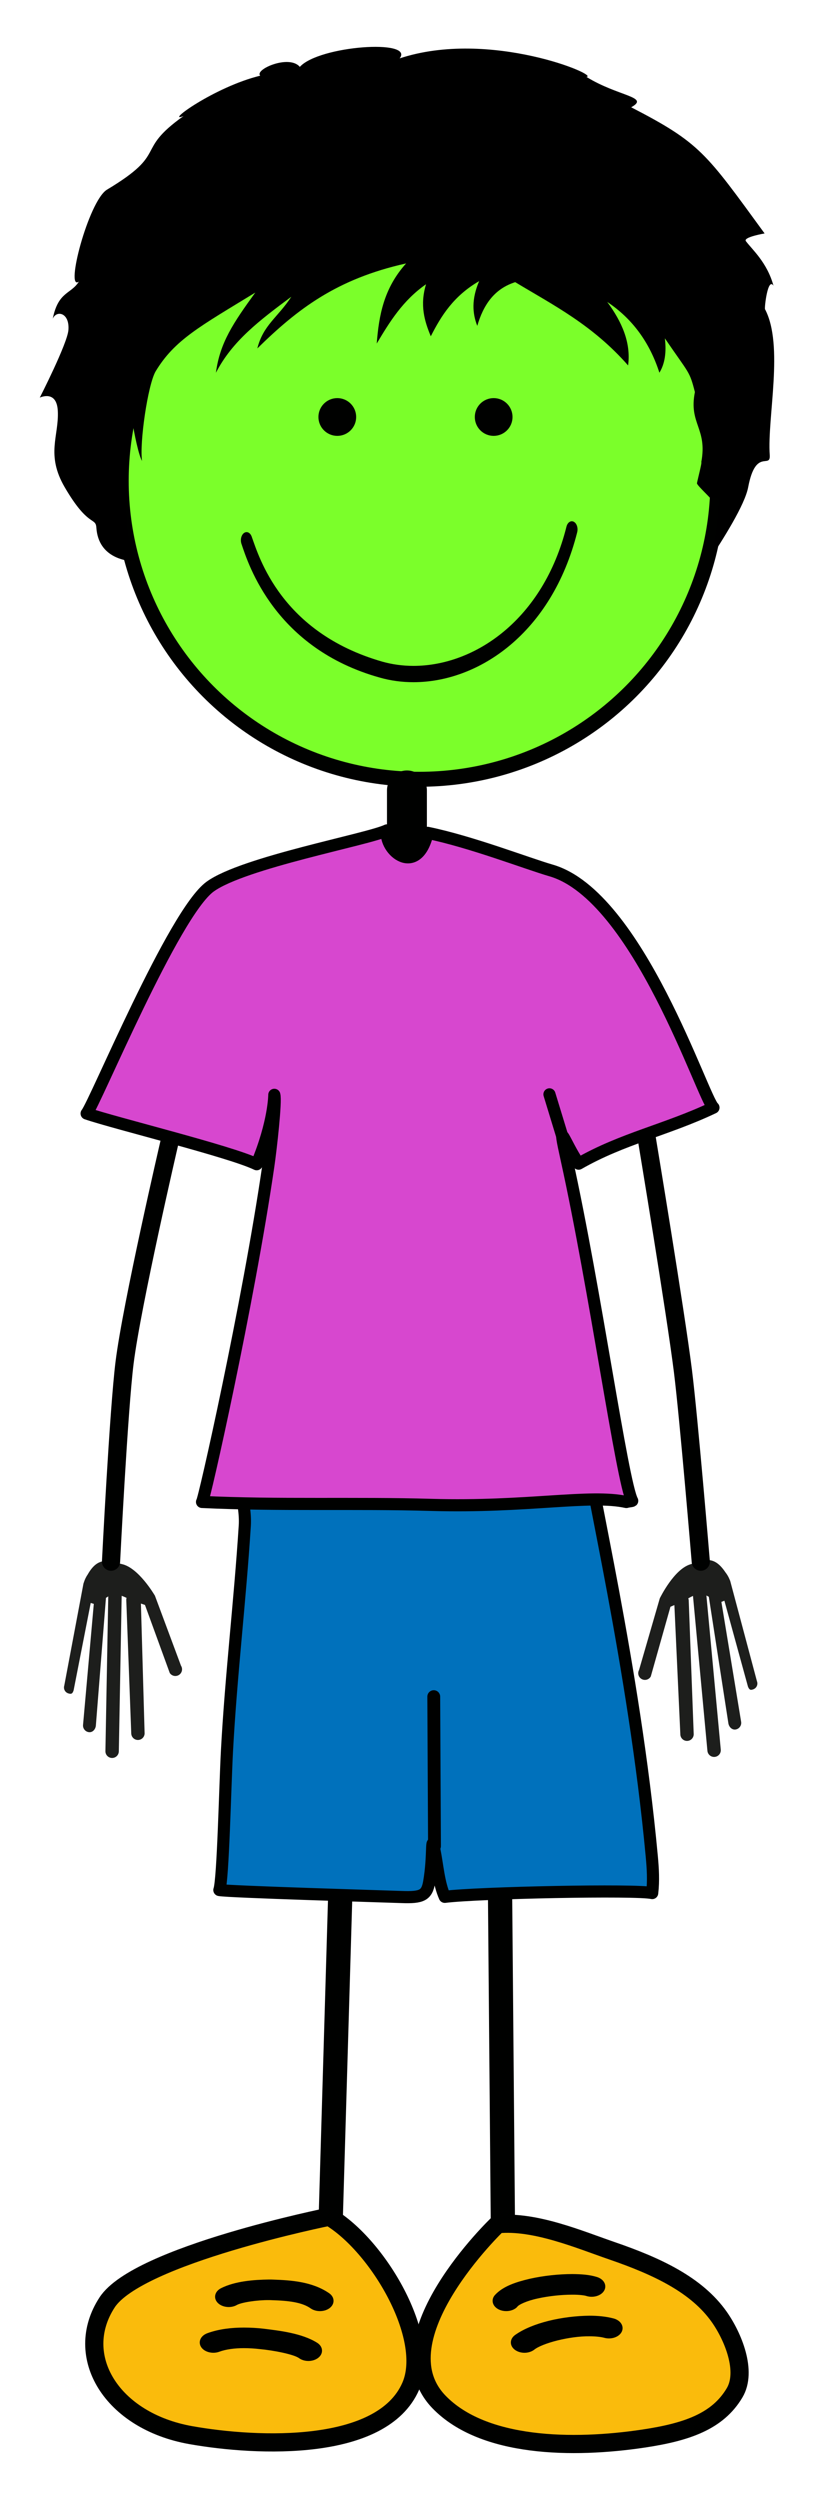 <?xml version="1.0" encoding="iso-8859-1"?>
<!-- Generator: Adobe Illustrator 21.1.0, SVG Export Plug-In . SVG Version: 6.00 Build 0)  -->
<svg version="1.1" id="Layer_1" xmlns="http://www.w3.org/2000/svg" xmlns:xlink="http://www.w3.org/1999/xlink" x="0px" y="0px"
	 width="190.362px" height="584.325px" viewBox="0 0 190.362 584.325" style="enable-background:new 0 0 190.362 584.325;"
	 xml:space="preserve">
<circle id="skinface" style="fill:#7BFF2A;stroke:#000100;stroke-width:3.5;stroke-miterlimit:10;" cx="98.11" cy="112.38" r="69.763"/>
<g id="highlightgroup">
	<path style="fill:#000100;" d="M99.833,196.75c0,2.577-2.089,4.667-4.667,4.667l0,0c-2.576,0-4.666-2.089-4.666-4.667v-12
		c0-2.577,2.09-4.666,4.666-4.666l0,0c2.578,0,4.667,2.089,4.667,4.666V196.75z"/>
	
		<line style="fill:none;stroke:#000100;stroke-width:5.669;stroke-linecap:round;stroke-linejoin:round;" x1="79.783" y1="435.82" x2="77.229" y2="522.431"/>
	
		<line style="fill:none;stroke:#000100;stroke-width:5.669;stroke-linecap:round;stroke-linejoin:round;" x1="116.885" y1="435.803" x2="117.627" y2="522.448"/>
	<path style="fill:#1D1E1C;" d="M19.693,369.628c0.127-0.393,0.426-1.058,0.791-1.574c2.51-4.458,5.039-3.153,8.059-2.462
		c3.869,0.886,7.5,7.077,7.689,7.375l6.09,16.352c0.473,0.726,0.268,1.697-0.459,2.166c-0.727,0.473-1.699,0.267-2.168-0.458
		L33.9,375.129l-0.945-0.324l0.859,30.167c0.086,0.862-0.543,1.628-1.402,1.714c-0.514,0.051-0.99-0.15-1.316-0.507
		c-0.217-0.237-0.363-0.548-0.398-0.898l-1.166-31.23c-0.018-0.196,0.012-0.391,0.062-0.577c-0.408-0.189-0.791-0.355-1.137-0.485
		l-0.668,36.375c-0.02,0.867-0.734,1.551-1.6,1.536c-0.449-0.009-0.848-0.206-1.127-0.512c-0.262-0.284-0.418-0.668-0.41-1.087
		l0.666-36.169c-1.238,0.874-0.402-0.168-0.555,0.546l-2.348,29.708c-0.111,0.86-0.779,1.597-1.639,1.482
		c-0.381-0.048-0.713-0.232-0.953-0.498c-0.301-0.33-0.461-0.782-0.398-1.258l2.512-28.228l-0.721-0.224l-3.998,20.427
		c-0.246,0.759-0.502,0.958-1.262,0.712c-0.246-0.082-0.457-0.223-0.621-0.4c-0.334-0.37-0.471-0.909-0.305-1.42l4.486-23.836
		c0.027-0.067,0.043-0.13,0.068-0.199L19.693,369.628z"/>
	<path style="fill:#1D1E1C;" d="M170.549,369.009c-0.158-0.383-0.506-1.023-0.906-1.511c-2.836-4.259-5.262-2.768-8.223-1.854
		c-3.791,1.171-6.951,7.616-7.117,7.927l-4.855,16.761c-0.416,0.759-0.139,1.711,0.621,2.126c0.758,0.418,1.713,0.14,2.127-0.617
		l4.596-16.287l0.918-0.395l1.391,30.148c-0.02,0.866,0.662,1.584,1.525,1.605c0.518,0.013,0.977-0.224,1.275-0.604
		c0.199-0.253,0.322-0.574,0.332-0.926l-1.166-31.229c0.004-0.197-0.041-0.39-0.105-0.571c0.393-0.22,0.764-0.413,1.098-0.567
		l3.377,36.224c0.084,0.861,0.848,1.492,1.709,1.411c0.447-0.042,0.832-0.267,1.086-0.594c0.238-0.302,0.367-0.697,0.328-1.115
		l-3.361-36.019c1.303,0.78,0.389-0.197,0.596,0.503l4.555,29.452c0.176,0.848,0.898,1.533,1.744,1.356
		c0.377-0.078,0.695-0.287,0.914-0.568c0.277-0.351,0.4-0.815,0.305-1.285l-4.609-27.963l0.701-0.275l5.51,20.071
		c0.303,0.738,0.572,0.918,1.311,0.617c0.24-0.101,0.439-0.257,0.59-0.447c0.307-0.393,0.402-0.941,0.199-1.438l-6.25-23.435
		c-0.033-0.065-0.053-0.127-0.084-0.193L170.549,369.009z"/>
	<path style="fill:#0071BC;stroke:#000100;stroke-width:2.835;stroke-linecap:round;stroke-linejoin:round;" d="M59.428,342.214
		c-1.633-0.114-2.547-0.264-2.535-0.458c-0.131,2.334-0.756,4.225-0.459,6.491c0.371,2.78,0.996,5.471,0.812,8.382
		c-1.119,17.59-3.227,35.024-4.17,52.686c-0.439,8.261-0.906,30.007-1.777,32.449c2,0.418,39.008,1.501,42.649,1.637
		c4.709,0.172,5.867-0.387,6.412-3.478c1.084-6.167,0.348-11.862,1.252-7.418c0.691,3.407,0.965,7.635,2.404,10.852
		c7.877-0.986,45.047-1.73,48.506-0.882c0.338-2.908,0.168-5.723-0.096-8.569c-4.129-44.588-15.055-89.313-14.559-92.365
		C137.977,340.891,71.943,343.086,59.428,342.214z"/>
	<path style="fill:#FABB0C;stroke:#000100;stroke-width:4.252;stroke-linecap:round;stroke-linejoin:round;" d="M116.383,519.871
		c8.701-0.869,19.225,3.636,26.775,6.227c10.549,3.63,19.758,7.951,25.035,15.432c3.289,4.669,6.562,12.727,3.615,17.729
		c-3.973,6.728-11.223,9.201-21.293,10.715c-16.551,2.484-37.512,2.164-47.871-8.575
		C88.375,546.599,116.383,519.871,116.383,519.871z"/>
	<path style="fill:#FABB0C;stroke:#000100;stroke-width:4.252;stroke-linecap:round;stroke-linejoin:round;" d="M76.988,518.117
		c11.369,6.674,24.043,28.184,19.07,39.626c-6.695,15.398-35.668,14.228-51.443,11.432c-18.502-3.285-27.754-18.46-19.568-31.02
		C32.24,527.106,76.988,518.117,76.988,518.117z"/>
	<g>
		<path style="fill:#000100;stroke:#000100;" d="M72.939,539.142c-2.123-1.512-5.361-1.893-9.303-2.01l0,0
			c-0.17-0.016-0.422-0.019-0.74-0.019l0,0c-2.67-0.039-6.637,0.523-7.803,1.235l0,0l0.006,0.003
			c-1.189,0.635-2.869,0.459-3.758-0.38l0,0c-0.893-0.847-0.654-2.04,0.535-2.673l0,0c3.244-1.643,7.602-1.947,11.02-1.995l0,0
			c0.346,0,0.727,0,1.078,0.021l0,0c4.004,0.143,8.9,0.453,12.729,3.1l0,0c1.053,0.734,1.072,1.942,0.033,2.695l0,0
			c-0.529,0.38-1.226,0.57-1.92,0.57l0,0C74.137,539.688,73.459,539.507,72.939,539.142L72.939,539.142z"/>
	</g>
	<g>
		<path style="fill:#000100;stroke:#000100;" d="M70.266,550.806c-1.273-1.008-6.379-1.963-9.451-2.24l0,0
			c-1.215-0.143-2.504-0.225-3.773-0.225l0,0c-2.205,0-4.295,0.268-5.92,0.869l0,0c-1.309,0.483-2.934,0.116-3.613-0.816l0,0
			c-0.676-0.938-0.162-2.084,1.15-2.572l0,0c2.678-0.977,5.605-1.288,8.383-1.288l0,0c1.594,0,3.154,0.096,4.615,0.267l0,0
			c3.396,0.43,8.808,1.001,12.324,3.258l0,0c1.068,0.728,1.107,1.936,0.08,2.693l0,0c-0.527,0.391-1.232,0.59-1.936,0.59l0,0
			C71.457,551.341,70.789,551.165,70.266,550.806L70.266,550.806z"/>
	</g>
	<g>
		<path style="fill:#000100;stroke:#000100;" d="M116.988,539.411c-1.26-0.551-1.666-1.725-0.893-2.621l0,0
			c1.769-1.961,4.729-2.928,7.906-3.673l0,0c3.205-0.722,6.725-1.085,9.801-1.091l0,0c2.105,0.016,3.965,0.139,5.668,0.668l0,0
			c1.352,0.43,1.955,1.557,1.348,2.516l0,0c-0.609,0.96-2.195,1.389-3.547,0.96l0,0c-0.408-0.151-1.805-0.343-3.469-0.323l0,0
			c-2.457-0.006-5.586,0.316-8.182,0.9l0,0c-2.611,0.552-4.598,1.51-4.949,2.025l0,0l0.006,0.002
			c-0.502,0.589-1.389,0.914-2.293,0.914l0,0C117.906,539.688,117.424,539.598,116.988,539.411L116.988,539.411z"/>
	</g>
	<g>
		<path style="fill:#000100;stroke:#000100;" d="M120.809,548.901c-1.08-0.727-1.123-1.933-0.1-2.697l0,0
			c3.934-2.826,10.936-4.377,17.143-4.445l0,0c1.916,0.002,3.777,0.17,5.506,0.623l0,0c1.385,0.372,2.09,1.469,1.57,2.451l0,0
			c-0.525,0.986-2.066,1.484-3.455,1.114l0,0c-0.877-0.237-2.156-0.377-3.621-0.377l0,0c-4.73-0.06-11.242,1.629-13.256,3.261l0,0
			c-0.521,0.391-1.232,0.596-1.943,0.596l0,0C121.99,549.427,121.328,549.25,120.809,548.901L120.809,548.901z"/>
	</g>
	<ellipse style="fill:#000100;stroke:#000100;stroke-width:3;" cx="115.449" cy="97.465" rx="2.911" ry="2.914"/>
	<circle style="fill:#000100;stroke:#000100;stroke-width:3;" cx="78.88" cy="97.465" r="2.914"/>
	<g>
		<path style="fill:#000100;" d="M88.877,158.393c-24.535-6.822-30.771-26.39-32.405-31.261l0,0c-0.328-0.94-0.059-2.09,0.598-2.556
			l0,0c0.664-0.471,1.462-0.086,1.792,0.856l0,0c1.699,4.707,6.865,22.408,30.53,29.214l0,0c2.327,0.656,4.784,0.993,7.3,0.993l0,0
			c14.361,0,30.365-10.841,35.779-32.537l0,0c0.248-0.992,1.011-1.509,1.707-1.153l0,0c0.695,0.356,1.053,1.444,0.808,2.441l0,0
			c-5.972,23.656-23.087,35.063-38.294,35.063l0,0C94.012,159.454,91.38,159.101,88.877,158.393L88.877,158.393z"/>
	</g>
	
		<line style="fill:#8D3088;stroke:#000100;stroke-width:3;stroke-linecap:round;stroke-linejoin:round;" x1="101.611" y1="431.506" x2="101.438" y2="396.562"/>
	<path style="fill:none;stroke:#000100;stroke-width:4.252;stroke-linecap:round;stroke-linejoin:round;" d="M39.576,267.239
		c0,0-8.748,37.648-10.445,51.275c-1.381,11.088-3.166,46.5-3.166,46.5"/>
	<path style="fill:none;stroke:#000100;stroke-width:4.252;stroke-linecap:round;stroke-linejoin:round;" d="M151.275,266.239
		c0,0,6.746,40.648,8.443,54.276c1.381,11.087,4.168,44.499,4.168,44.499"/>
	<path style="fill:#D747CF;stroke:#000100;stroke-width:2.835;stroke-linecap:round;stroke-linejoin:round;" d="M90.498,194.089
		c-4.428,2.13-33.539,7.477-41.354,13.142c-8.562,6.212-26.865,50.55-28.887,53.035c6.643,2.277,33.672,8.881,39.775,11.857
		c4.119-9.847,4.119-16.227,4.119-16.227c0.442,1.458-0.812,12.58-1.391,16.556c-4.709,32.382-15.115,78.628-15.514,78.606
		c17.854,0.848,35.693,0.168,53.652,0.685c22.316,0.643,37.043-2.539,45.584-0.674c0.127-0.095,1.25-0.188,1.369-0.279
		c-2.381-4.46-8.658-49.553-15.318-79.725c-2.246-10.178-0.648-4.14,2.787,0.926c10.287-5.899,20.521-7.874,31.533-13.102
		c-2.441-1.971-17.594-49.508-37.959-55.427c-5.732-1.667-18.746-6.723-28.895-8.798C97.592,205.194,89.748,198.867,90.498,194.089z
		"/>
	
		<line style="fill:#2FAAE1;stroke:#000100;stroke-width:2.835;stroke-linecap:round;stroke-linejoin:round;" x1="131.5" y1="265.618" x2="128.496" y2="255.787"/>
	<path style="fill-rule:evenodd;clip-rule:evenodd;" d="M180.891,66.801c-1.49-5.464-4.967-8.444-6.457-10.432
		c-0.711-0.947,4.375-1.805,4.375-1.805c-13.746-18.834-15.016-21.132-31.199-29.49c4.472-2.484-2.982-2.484-10.471-7.102
		c3.323-0.262-22.638-11.272-43.676-4.324c3.539-4.55-18.875-2.979-23.346,1.987c-2.484-2.98-10.69,0.625-9.258,2.054
		c-10.71,2.614-22.524,11.242-17.941,9.436c-11.751,8.366-3.198,8.404-17.941,17.23c-4.292,2.731-9.833,23.92-6.521,21.451
		c-1.837,2.985-4.845,2.271-6.118,8.694c0.891-2.102,3.99-1.403,3.662,2.65c-0.258,3.184-6.696,15.791-6.696,15.791
		s3.958-1.924,4.216,3.099c0.303,5.827-2.844,10.183,1.606,17.829c5.508,9.46,7.242,6.938,7.41,9.457
		c0.473,7.143,7.135,7.917,9.484,7.916c-3.998-6.313-1.947-21.044-1.963-24.555c-0.012-3.209,0.238-6.076,0.814-8.798
		c0.485,3.542,1.639,8.773,2.351,9.841c-0.624-4.238,1.339-17.671,3.14-20.879c4.463-7.435,10.419-10.561,23.343-18.469
		c-5.11,7.057-8.28,11.693-9.211,18.749c3.84-7.464,10.237-12.265,17.64-17.778c-3.143,4.828-6.587,6.611-7.954,12.087
		c9.357-9.171,18.5-16.239,34.797-19.871c-5.261,5.837-6.367,12.246-6.875,18.735c3.022-5.074,6.121-10.105,11.534-13.869
		c-1.485,4.87-0.376,8.6,1.111,12.165c2.434-4.785,5.313-9.412,11.312-12.896c-1.812,4.219-1.59,7.544-0.443,10.463
		c1.403-4.825,3.919-8.639,8.873-10.218c8.962,5.4,18.057,9.973,26.4,19.465c0.702-5.315-1.443-10.179-4.881-14.844
		c5.842,3.895,9.908,9.409,12.199,16.546c1.271-2.062,1.683-4.754,1.276-8.044c5.72,8.395,5.738,7.533,7.028,12.566
		c-1.489,7.452,2.981,8.445,1.491,16.393c0.282-0.183-1.188,5.288-0.995,4.968c0.047,0.53,3.54,3.656,3.478,3.973
		c-0.345,1.772-0.805-1.626,1.605-0.296c-0.005,0.141-0.007,0.287-0.014,0.426c-0.155,3.556-0.841,11.771-2.388,14.141
		c3.377-5.176,8.492-13.183,9.283-17.373c1.761-9.328,5.278-4.116,5.04-7.527c-0.612-8.743,3.362-25.632-1.108-34.077
		C178.738,71.953,179.564,64.647,180.891,66.801z"/>
</g>
</svg>
